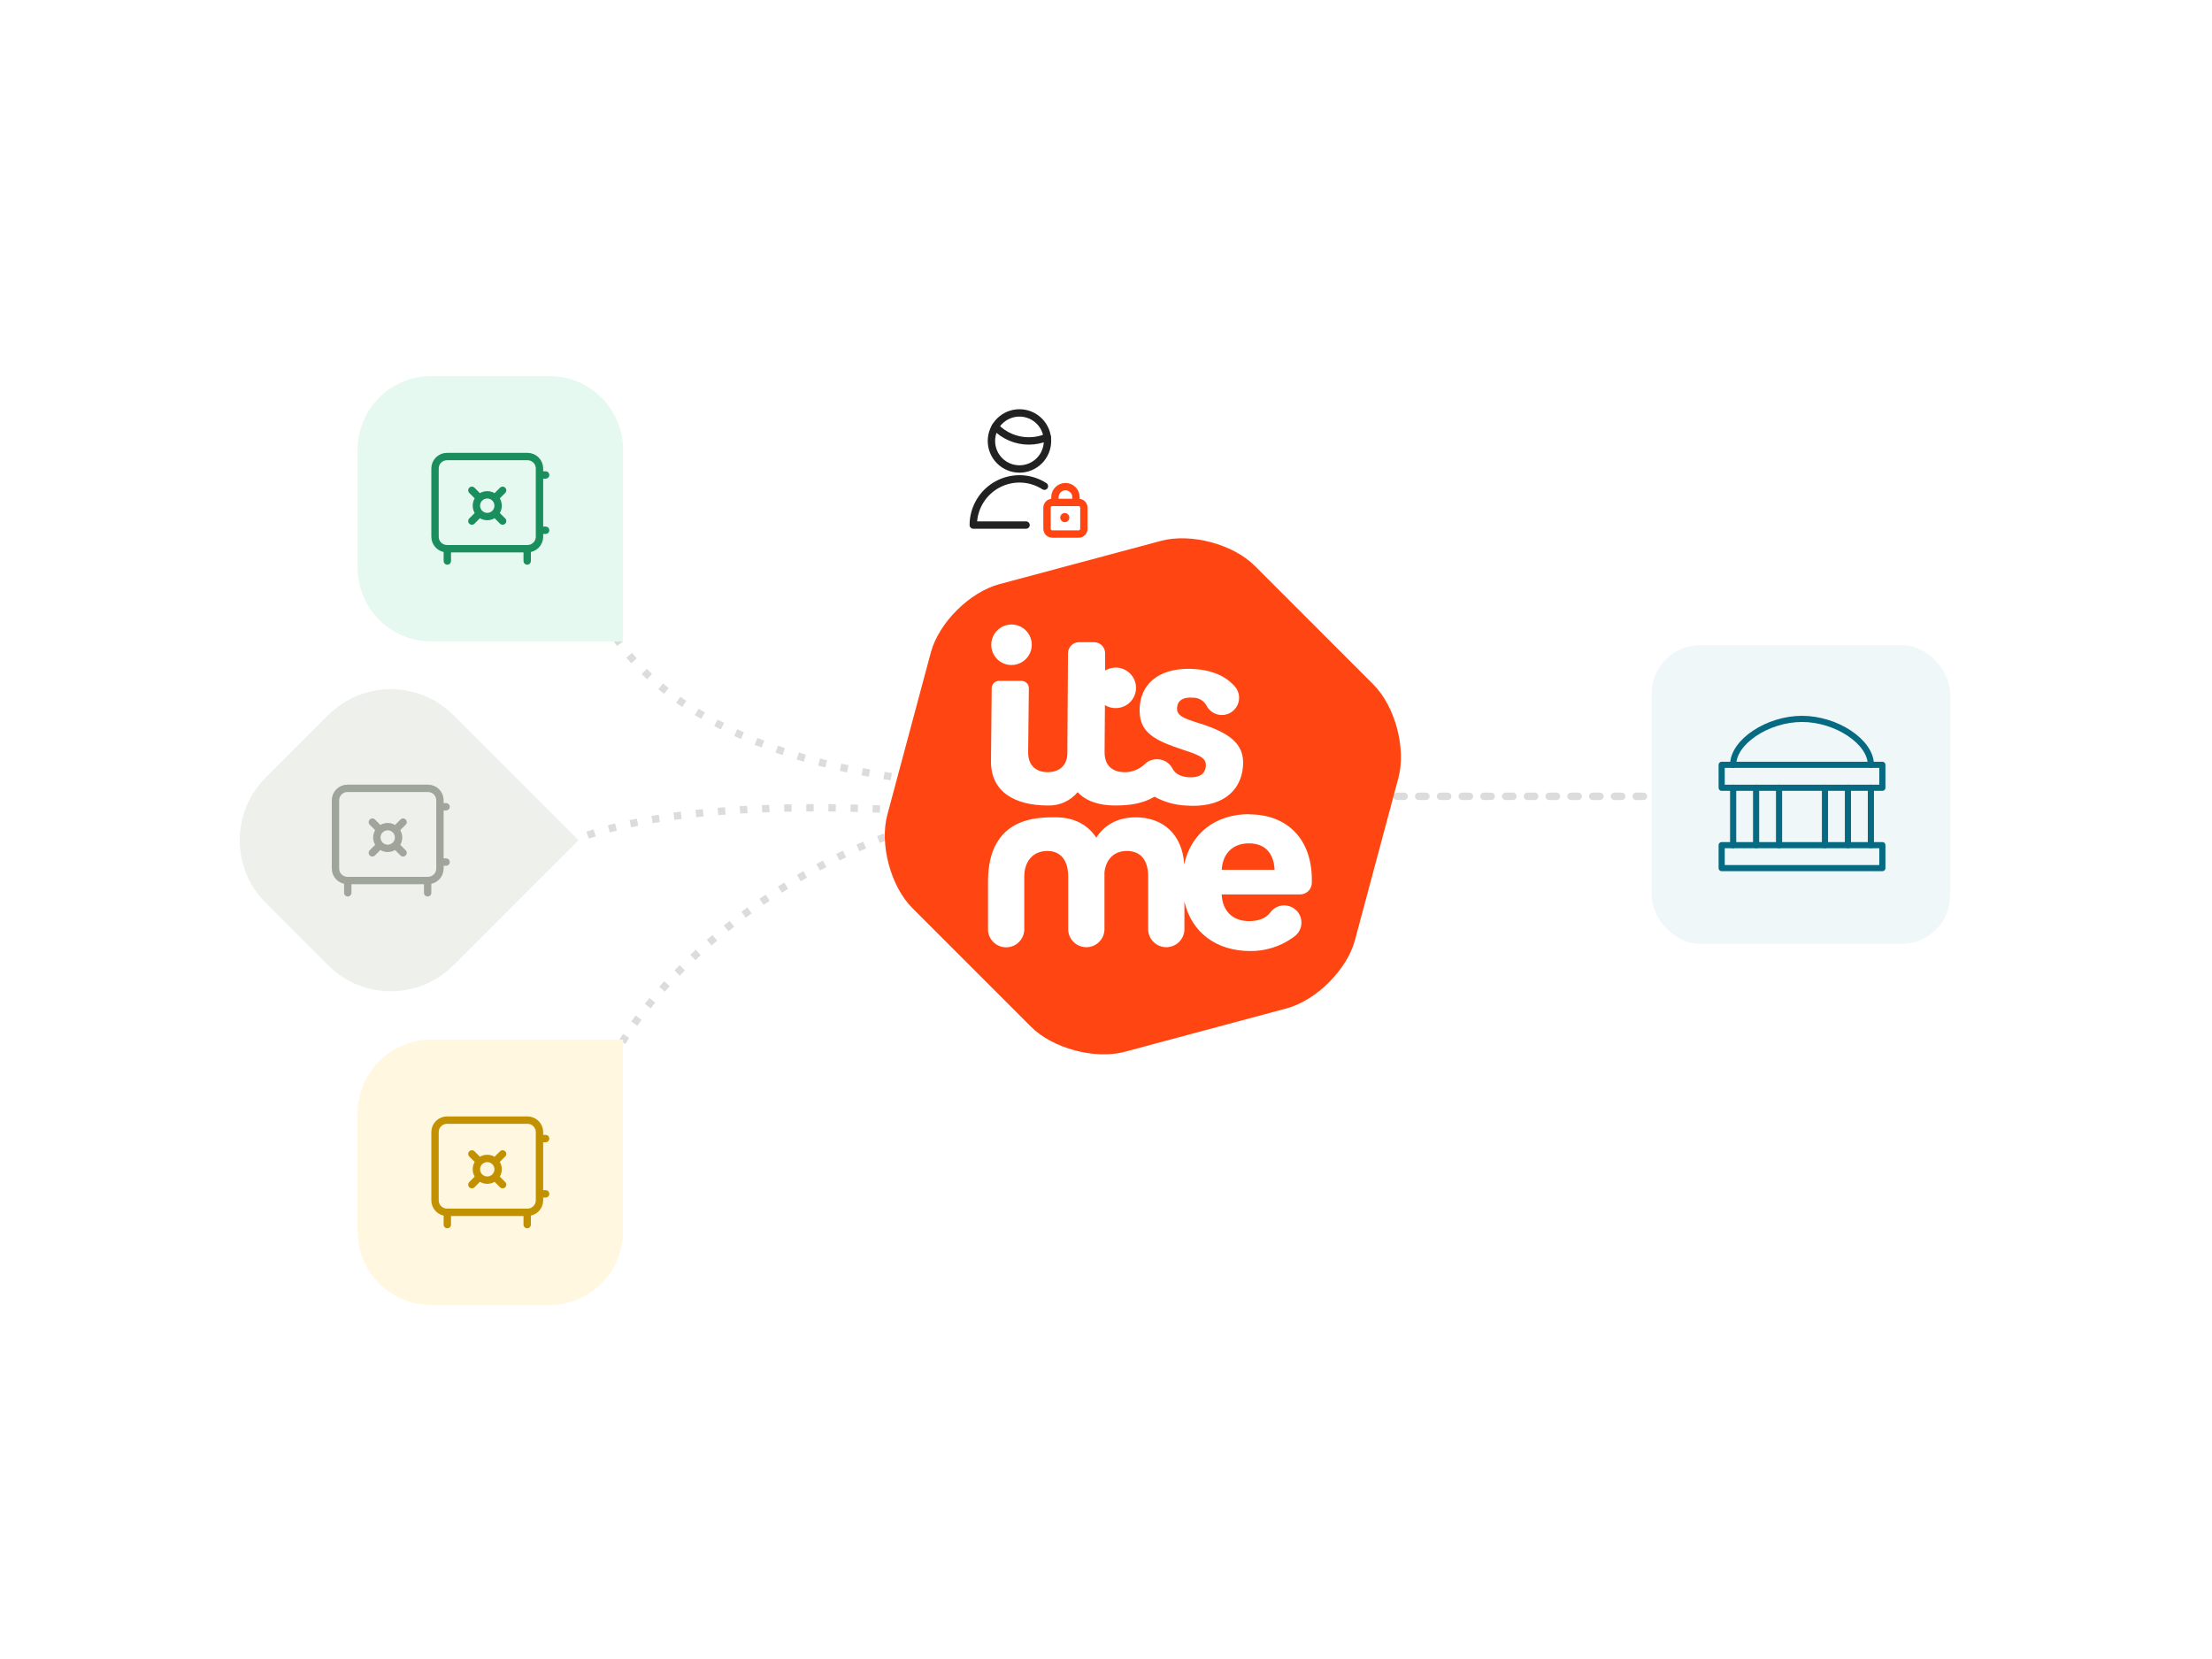 <svg width="600" height="450" viewBox="0 0 600 450" fill="none" xmlns="http://www.w3.org/2000/svg">
<g filter="url(#filter0_d_2564_7144)">
<path d="M310.858 113.858C318.668 121.668 318.668 134.332 310.858 142.142L279.745 173.255L248.632 142.142C240.822 134.332 240.822 121.668 248.632 113.858L265.603 96.887C273.414 89.077 286.077 89.077 293.887 96.887L310.858 113.858Z" fill="white"/>
</g>
<path d="M278.316 142.421H264C264 140.172 264.605 137.964 265.753 136.03C266.9 134.095 268.548 132.506 270.521 131.427C272.495 130.349 274.723 129.822 276.971 129.902C279.219 129.982 281.403 130.666 283.296 131.881" stroke="#202120" stroke-width="2" stroke-linecap="round" stroke-linejoin="round"/>
<path d="M269.973 115.743C271.15 116.965 272.562 117.937 274.123 118.601C275.685 119.264 277.365 119.606 279.061 119.605C280.781 119.607 282.482 119.256 284.061 118.576" stroke="#202120" stroke-width="2" stroke-linecap="round" stroke-linejoin="round"/>
<path d="M268.922 119.605C268.922 121.622 269.723 123.557 271.149 124.983C272.576 126.409 274.51 127.21 276.527 127.21C278.544 127.21 280.479 126.409 281.905 124.983C283.331 123.557 284.132 121.622 284.132 119.605C284.132 117.588 283.331 115.654 281.905 114.228C280.479 112.801 278.544 112 276.527 112C274.51 112 272.576 112.801 271.149 114.228C269.723 115.654 268.922 117.588 268.922 119.605V119.605Z" stroke="#202120" stroke-width="2" stroke-linecap="round" stroke-linejoin="round"/>
<path fill-rule="evenodd" clip-rule="evenodd" d="M292.572 144.857H285.429C284.639 144.857 284 144.218 284 143.429V137.714C284 136.925 284.639 136.286 285.429 136.286H292.572C293.361 136.286 294 136.925 294 137.714V143.429C294 144.218 293.361 144.857 292.572 144.857Z" stroke="#FF4612" stroke-width="2" stroke-linecap="round" stroke-linejoin="round"/>
<path d="M291.857 136.286V134.857C291.857 133.279 290.578 132 289 132V132C287.422 132 286.143 133.279 286.143 134.857V136.286" stroke="#FF4612" stroke-width="2" stroke-linecap="round" stroke-linejoin="round"/>
<path fill-rule="evenodd" clip-rule="evenodd" d="M288.821 140.143C288.683 140.143 288.571 140.255 288.572 140.393C288.572 140.531 288.684 140.643 288.822 140.643C288.96 140.643 289.072 140.531 289.072 140.393C289.072 140.255 288.96 140.143 288.821 140.143Z" fill="#FF4612"/>
<path d="M288.821 140.143C288.683 140.143 288.571 140.255 288.572 140.393C288.572 140.531 288.684 140.643 288.822 140.643C288.96 140.643 289.072 140.531 289.072 140.393C289.072 140.255 288.96 140.143 288.821 140.143" stroke="#FF4612" stroke-width="2" stroke-linecap="round" stroke-linejoin="round"/>
<path d="M374 215C373.448 215 373 215.448 373 216C373 216.552 373.448 217 374 217V216V215ZM374.983 217C375.536 217 375.983 216.552 375.983 216C375.983 215.448 375.536 215 374.983 215V216V217ZM378.917 215C378.364 215 377.917 215.448 377.917 216C377.917 216.552 378.364 217 378.917 217V216V215ZM380.883 217C381.436 217 381.883 216.552 381.883 216C381.883 215.448 381.436 215 380.883 215V216V217ZM384.817 215C384.264 215 383.817 215.448 383.817 216C383.817 216.552 384.264 217 384.817 217V216V215ZM386.783 217C387.336 217 387.783 216.552 387.783 216C387.783 215.448 387.336 215 386.783 215V216V217ZM390.717 215C390.164 215 389.717 215.448 389.717 216C389.717 216.552 390.164 217 390.717 217V216V215ZM392.683 217C393.236 217 393.683 216.552 393.683 216C393.683 215.448 393.236 215 392.683 215V216V217ZM396.617 215C396.064 215 395.617 215.448 395.617 216C395.617 216.552 396.064 217 396.617 217V216V215ZM398.583 217C399.136 217 399.583 216.552 399.583 216C399.583 215.448 399.136 215 398.583 215V216V217ZM402.517 215C401.964 215 401.517 215.448 401.517 216C401.517 216.552 401.964 217 402.517 217V216V215ZM404.483 217C405.036 217 405.483 216.552 405.483 216C405.483 215.448 405.036 215 404.483 215V216V217ZM408.417 215C407.864 215 407.417 215.448 407.417 216C407.417 216.552 407.864 217 408.417 217V216V215ZM410.383 217C410.936 217 411.383 216.552 411.383 216C411.383 215.448 410.936 215 410.383 215V216V217ZM414.317 215C413.764 215 413.317 215.448 413.317 216C413.317 216.552 413.764 217 414.317 217V216V215ZM416.283 217C416.836 217 417.283 216.552 417.283 216C417.283 215.448 416.836 215 416.283 215V216V217ZM420.217 215C419.664 215 419.217 215.448 419.217 216C419.217 216.552 419.664 217 420.217 217V216V215ZM422.183 217C422.736 217 423.183 216.552 423.183 216C423.183 215.448 422.736 215 422.183 215V216V217ZM426.117 215C425.564 215 425.117 215.448 425.117 216C425.117 216.552 425.564 217 426.117 217V216V215ZM428.083 217C428.636 217 429.083 216.552 429.083 216C429.083 215.448 428.636 215 428.083 215V216V217ZM432.017 215C431.464 215 431.017 215.448 431.017 216C431.017 216.552 431.464 217 432.017 217V216V215ZM433.983 217C434.536 217 434.983 216.552 434.983 216C434.983 215.448 434.536 215 433.983 215V216V217ZM437.917 215C437.364 215 436.917 215.448 436.917 216C436.917 216.552 437.364 217 437.917 217V216V215ZM439.883 217C440.436 217 440.883 216.552 440.883 216C440.883 215.448 440.436 215 439.883 215V216V217ZM443.817 215C443.264 215 442.817 215.448 442.817 216C442.817 216.552 443.264 217 443.817 217V216V215ZM445.783 217C446.336 217 446.783 216.552 446.783 216C446.783 215.448 446.336 215 445.783 215V216V217ZM449.717 215C449.164 215 448.717 215.448 448.717 216C448.717 216.552 449.164 217 449.717 217V216V215ZM451.683 217C452.236 217 452.683 216.552 452.683 216C452.683 215.448 452.236 215 451.683 215V216V217ZM455.617 215C455.064 215 454.617 215.448 454.617 216C454.617 216.552 455.064 217 455.617 217V216V215ZM457.583 217C458.136 217 458.583 216.552 458.583 216C458.583 215.448 458.136 215 457.583 215V216V217ZM461.517 215C460.964 215 460.517 215.448 460.517 216C460.517 216.552 460.964 217 461.517 217V216V215ZM463.483 217C464.036 217 464.483 216.552 464.483 216C464.483 215.448 464.036 215 463.483 215V216V217ZM467.417 215C466.864 215 466.417 215.448 466.417 216C466.417 216.552 466.864 217 467.417 217V216V215ZM469.383 217C469.936 217 470.383 216.552 470.383 216C470.383 215.448 469.936 215 469.383 215V216V217ZM473.317 215C472.764 215 472.317 215.448 472.317 216C472.317 216.552 472.764 217 473.317 217V216V215ZM475.283 217C475.836 217 476.283 216.552 476.283 216C476.283 215.448 475.836 215 475.283 215V216V217ZM479.217 215C478.664 215 478.217 215.448 478.217 216C478.217 216.552 478.664 217 479.217 217V216V215ZM481.183 217C481.736 217 482.183 216.552 482.183 216C482.183 215.448 481.736 215 481.183 215V216V217ZM485.117 215C484.564 215 484.117 215.448 484.117 216C484.117 216.552 484.564 217 485.117 217V216V215ZM487.083 217C487.636 217 488.083 216.552 488.083 216C488.083 215.448 487.636 215 487.083 215V216V217ZM491.017 215C490.464 215 490.017 215.448 490.017 216C490.017 216.552 490.464 217 491.017 217V216V215ZM374 216V217H374.983V216V215H374V216ZM378.917 216V217H380.883V216V215H378.917V216ZM384.817 216V217H386.783V216V215H384.817V216ZM390.717 216V217H392.683V216V215H390.717V216ZM396.617 216V217H398.583V216V215H396.617V216ZM402.517 216V217H404.483V216V215H402.517V216ZM408.417 216V217H410.383V216V215H408.417V216ZM414.317 216V217H416.283V216V215H414.317V216ZM420.217 216V217H422.183V216V215H420.217V216ZM426.117 216V217H428.083V216V215H426.117V216ZM432.017 216V217H433.983V216V215H432.017V216ZM437.917 216V217H439.883V216V215H437.917V216ZM443.817 216V217H445.783V216V215H443.817V216ZM449.717 216V217H451.683V216V215H449.717V216ZM455.617 216V217H457.583V216V215H455.617V216ZM461.517 216V217H463.483V216V215H461.517V216ZM467.417 216V217H469.383V216V215H467.417V216ZM473.317 216V217H475.283V216V215H473.317V216ZM479.217 216V217H481.183V216V215H479.217V216ZM485.117 216V217H487.083V216V215H485.117V216ZM491.017 216V217H492V216V215H491.017V216Z" fill="#DCDCDC"/>
<rect x="448" y="175" width="81" height="81" rx="13.135" fill="#F0F7F9"/>
<path d="M166 288C175.167 266.667 224.5 215.7 292.5 218.5" stroke="#DCDCDC" stroke-width="2" stroke-miterlimit="10" stroke-dasharray="2 4"/>
<path d="M167 173C189.5 205.5 246.5 218 307.5 211.5" stroke="#DCDCDC" stroke-width="2" stroke-miterlimit="10" stroke-dasharray="2 4"/>
<path d="M148.5 231.5C161.833 222.833 206.5 211 315 227" stroke="#DCDCDC" stroke-width="2" stroke-miterlimit="10" stroke-dasharray="2 4"/>
<path d="M97 122C97 110.954 105.954 102 117 102H149C160.046 102 169 110.954 169 122V174H117C105.954 174 97 165.046 97 154V122Z" fill="#E6F9F1"/>
<path d="M130.083 135.083L128 133M130.083 135.083C129.241 135.926 128.989 137.193 129.445 138.294C129.901 139.395 130.975 140.113 132.167 140.113C133.358 140.113 134.433 139.395 134.889 138.294C135.345 137.193 135.093 135.926 134.25 135.083M130.083 135.083C131.234 133.933 133.099 133.933 134.25 135.083M136.333 141.333L134.25 139.25M136.333 133L134.25 135.083M128 141.333L130.084 139.25M121.333 152.167V148.833M143 152.167V148.833M146.333 128.833H148M146.333 143.833H148M118 127.061V145.607C118 147.388 119.456 148.833 121.252 148.833H143.083C144.877 148.833 146.333 147.388 146.333 145.605V127.061C146.333 125.279 144.877 123.833 143.081 123.833H121.252C119.456 123.833 118 125.279 118 127.061Z" stroke="#1A8E5C" stroke-width="2" stroke-linecap="round" stroke-linejoin="round"/>
<path d="M89.029 193.971C98.402 184.598 113.598 184.598 122.971 193.971L156.912 227.912L122.971 261.853C113.598 271.225 98.402 271.225 89.029 261.853L72.059 244.882C62.686 235.51 62.686 220.314 72.059 210.941L89.029 193.971Z" fill="#EDF0EB"/>
<path d="M103.083 225.083L101 223M103.083 225.083C102.241 225.926 101.989 227.193 102.445 228.294C102.901 229.395 103.975 230.113 105.167 230.113C106.358 230.113 107.433 229.395 107.889 228.294C108.345 227.193 108.093 225.926 107.25 225.083M103.083 225.083C104.234 223.933 106.099 223.933 107.25 225.083M109.333 231.333L107.25 229.25M109.333 223L107.25 225.083M101 231.333L103.084 229.25M94.333 242.167V238.833M116 242.167V238.833M119.333 218.833H121M119.333 233.833H121M91 217.061V235.607C91 237.388 92.456 238.833 94.252 238.833H116.083C117.877 238.833 119.333 237.388 119.333 235.605V217.061C119.333 215.279 117.877 213.833 116.081 213.833H94.252C92.456 213.833 91 215.279 91 217.061Z" stroke="#9FA59B" stroke-width="2" stroke-linecap="round" stroke-linejoin="round"/>
<path d="M97 302C97 290.954 105.954 282 117 282H169V334C169 345.046 160.046 354 149 354H117C105.954 354 97 345.046 97 334V302Z" fill="#FFF7E0"/>
<path d="M130.083 315.083L128 313M130.083 315.083C129.241 315.926 128.989 317.193 129.445 318.294C129.901 319.395 130.975 320.113 132.167 320.113C133.358 320.113 134.433 319.395 134.889 318.294C135.345 317.193 135.093 315.926 134.25 315.083M130.083 315.083C131.234 313.933 133.099 313.933 134.25 315.083M136.333 321.333L134.25 319.25M136.333 313L134.25 315.083M128 321.333L130.084 319.25M121.333 332.167V328.833M143 332.167V328.833M146.333 308.833H148M146.333 323.833H148M118 307.061V325.607C118 327.388 119.456 328.833 121.252 328.833H143.083C144.877 328.833 146.333 327.388 146.333 325.605V307.061C146.333 305.279 144.877 303.833 143.081 303.833H121.252C119.456 303.833 118 305.279 118 307.061Z" stroke="#C29100" stroke-width="2" stroke-linecap="round" stroke-linejoin="round"/>
<g clip-path="url(#clip0_2564_7144)">
<path d="M247.496 246.343C241.596 240.443 238.534 229.035 240.692 220.976L252.472 177.034C254.598 168.976 262.987 160.619 271.046 158.461L314.977 146.691C323.035 144.565 334.454 147.584 340.355 153.485L372.516 185.657C378.417 191.547 381.468 202.966 379.31 211.024L367.54 254.966C365.414 263.014 357.025 271.371 348.967 273.529L305.025 285.309C296.977 287.435 285.558 284.405 279.658 278.505L247.496 246.343Z" fill="#FF4612"/>
<path d="M325.917 196.405C321.739 194.981 319.081 194.428 319.273 191.951C319.421 190.026 320.878 189.027 323.525 189.24C324.283 189.215 325.033 189.4 325.692 189.776C326.35 190.151 326.892 190.701 327.257 191.366C327.548 191.946 327.956 192.459 328.456 192.872C328.956 193.285 329.536 193.589 330.16 193.766C330.784 193.942 331.438 193.986 332.081 193.896C332.723 193.806 333.339 193.582 333.89 193.24C334.441 192.898 334.915 192.445 335.281 191.91C335.648 191.375 335.898 190.769 336.017 190.132C336.137 189.494 336.122 188.839 335.973 188.208C335.825 187.576 335.547 186.983 335.157 186.465C332.956 183.732 329.341 181.882 324.248 181.489C315.307 180.809 309.672 184.796 309.151 191.611C308.588 198.904 313.489 200.871 320.91 203.38C325.981 205.007 327.289 205.804 327.066 207.93C326.842 210.057 325.099 211.035 322.345 210.822C320.059 210.652 318.645 209.759 317.986 208.377C317.583 207.636 316.986 207.019 316.26 206.59C315.533 206.161 314.704 205.937 313.861 205.942C313.229 205.924 312.6 206.037 312.014 206.275C311.428 206.513 310.899 206.87 310.459 207.324C309.7 208.039 308.806 208.596 307.829 208.961C306.852 209.326 305.813 209.493 304.771 209.451C302.028 209.376 299.614 207.899 299.614 204.071L299.71 191.249C300.563 191.787 301.551 192.071 302.559 192.068C303.413 192.081 304.258 191.896 305.027 191.527C305.797 191.157 306.47 190.614 306.992 189.939C307.515 189.264 307.874 188.477 308.04 187.64C308.206 186.803 308.174 185.938 307.948 185.115C307.722 184.292 307.307 183.533 306.737 182.898C306.166 182.263 305.456 181.77 304.661 181.457C303.867 181.144 303.011 181.021 302.161 181.097C301.311 181.172 300.49 181.445 299.763 181.893V177.215C299.767 176.819 299.693 176.426 299.544 176.059C299.395 175.693 299.175 175.359 298.896 175.078C298.617 174.797 298.285 174.574 297.919 174.423C297.553 174.271 297.161 174.194 296.765 174.196H292.693C291.901 174.196 291.142 174.509 290.58 175.066C290.019 175.624 289.7 176.381 289.695 177.173L289.514 204.688C289.248 208.111 286.888 209.43 284.198 209.451C281.381 209.451 278.882 207.984 278.882 204.071L279.074 186.699C279.076 186.436 279.027 186.175 278.928 185.931C278.83 185.688 278.684 185.466 278.499 185.279C278.314 185.092 278.094 184.944 277.851 184.843C277.609 184.741 277.348 184.689 277.085 184.689H270.983C270.457 184.689 269.953 184.897 269.581 185.268C269.208 185.638 268.997 186.141 268.995 186.667L268.803 206.484C268.739 214.767 275.246 218.488 284.219 218.488C285.753 218.544 287.279 218.247 288.68 217.62C290.081 216.994 291.319 216.054 292.3 214.873C294.596 217.329 298.147 218.488 302.453 218.488C306.759 218.488 309.98 217.924 313.17 216.106C315.784 217.544 318.694 218.363 321.675 218.498C330.968 219.211 336.613 215.011 337.166 207.792C337.666 201.317 332.807 198.734 325.864 196.331" fill="white"/>
<path d="M274.34 180.384C275.43 180.39 276.497 180.072 277.406 179.471C278.314 178.869 279.024 178.011 279.444 177.005C279.864 176 279.975 174.892 279.764 173.822C279.553 172.753 279.029 171.771 278.258 171C277.488 170.23 276.505 169.706 275.436 169.494C274.367 169.283 273.259 169.395 272.253 169.815C271.248 170.235 270.39 170.944 269.788 171.853C269.187 172.762 268.869 173.829 268.875 174.919C268.878 176.367 269.455 177.756 270.479 178.78C271.503 179.804 272.891 180.381 274.34 180.384Z" fill="white"/>
<path d="M338.834 220.838C329.829 220.838 323.078 225.909 321.217 234.457C320.707 226.441 315.593 221.699 308.066 221.699C302.813 221.699 299.379 224.059 297.359 227.227C295.073 223.655 291.235 221.699 286.451 221.699C282.007 221.699 267.994 221.157 267.994 239.167C267.994 239.539 267.994 239.869 267.994 240.23V252.265C268.053 253.53 268.597 254.723 269.512 255.597C270.428 256.471 271.645 256.959 272.911 256.959C274.177 256.959 275.395 256.471 276.31 255.597C277.226 254.723 277.77 253.53 277.829 252.265V237.817C277.829 233.638 280.189 230.821 284.091 230.821C287.663 230.821 289.747 233.309 289.747 237.753V252.233C289.806 253.498 290.349 254.691 291.265 255.565C292.181 256.44 293.398 256.927 294.664 256.927C295.93 256.927 297.147 256.44 298.063 255.565C298.979 254.691 299.522 253.498 299.581 252.233V236.605C299.985 233.107 302.144 230.821 305.641 230.821C309.416 230.821 311.436 233.309 311.436 237.753V252.233C311.495 253.498 312.038 254.691 312.954 255.565C313.87 256.44 315.087 256.927 316.353 256.927C317.619 256.927 318.836 256.44 319.752 255.565C320.668 254.691 321.211 253.498 321.27 252.233V244.547C323.195 252.935 329.946 257.964 339.11 257.964C343.162 258.009 347.128 256.79 350.455 254.477L350.763 254.253C350.869 254.168 350.986 254.094 351.093 253.998C351.093 253.998 351.199 253.903 351.093 253.998C351.263 253.871 351.433 253.743 351.592 253.605C352.225 252.995 352.673 252.219 352.883 251.366C353.093 250.513 353.058 249.618 352.781 248.784C352.504 247.95 351.997 247.211 351.318 246.654C350.64 246.096 349.817 245.741 348.945 245.631C348.104 245.513 347.246 245.631 346.467 245.971C345.689 246.31 345.019 246.859 344.533 247.555C343.416 249.023 341.471 249.852 338.823 249.852C334.262 249.852 331.573 247.024 331.381 242.612H352.645C353.491 242.612 354.302 242.276 354.9 241.677C355.498 241.079 355.834 240.268 355.834 239.422V238.625C355.834 227.514 349.083 220.891 338.823 220.891L338.834 220.838ZM331.381 235.935C331.658 231.384 334.486 228.758 338.76 228.758C343.31 228.758 345.521 231.586 345.723 235.935H331.381Z" fill="white"/>
</g>
<path d="M470.113 213.68V229.246" stroke="#056A82" stroke-width="1.67" stroke-linecap="round" stroke-linejoin="round"/>
<path d="M476.34 213.68V229.246" stroke="#056A82" stroke-width="1.67" stroke-linecap="round" stroke-linejoin="round"/>
<path d="M482.564 213.68V229.246" stroke="#056A82" stroke-width="1.67" stroke-linecap="round" stroke-linejoin="round"/>
<path d="M495.018 213.68V229.246" stroke="#056A82" stroke-width="1.67" stroke-linecap="round" stroke-linejoin="round"/>
<path d="M507.473 213.68V229.246" stroke="#056A82" stroke-width="1.67" stroke-linecap="round" stroke-linejoin="round"/>
<path d="M501.246 213.68V229.246" stroke="#056A82" stroke-width="1.67" stroke-linecap="round" stroke-linejoin="round"/>
<path d="M467 207.453H510.586V213.68H467V207.453Z" stroke="#056A82" stroke-width="1.67" stroke-linecap="round" stroke-linejoin="round"/>
<path d="M507.473 207.453C507.473 201.227 498.133 195 488.793 195C479.453 195 470.113 201.227 470.113 207.453" stroke="#056A82" stroke-width="1.67" stroke-linecap="round" stroke-linejoin="round"/>
<path d="M467 229.246H510.586V235.473H467V229.246Z" stroke="#056A82" stroke-width="1.67" stroke-linecap="round" stroke-linejoin="round"/>
<defs>
<filter id="filter0_d_2564_7144" x="210.775" y="67.029" width="137.939" height="146.225" filterUnits="userSpaceOnUse" color-interpolation-filters="sRGB">
<feFlood flood-opacity="0" result="BackgroundImageFix"/>
<feColorMatrix in="SourceAlpha" type="matrix" values="0 0 0 0 0 0 0 0 0 0 0 0 0 0 0 0 0 0 127 0" result="hardAlpha"/>
<feOffset dy="8"/>
<feGaussianBlur stdDeviation="16"/>
<feColorMatrix type="matrix" values="0 0 0 0 0 0 0 0 0 0 0 0 0 0 0 0 0 0 0.08 0"/>
<feBlend mode="normal" in2="BackgroundImageFix" result="effect1_dropShadow_2564_7144"/>
<feBlend mode="normal" in="SourceGraphic" in2="effect1_dropShadow_2564_7144" result="shape"/>
</filter>
<clipPath id="clip0_2564_7144">
<rect width="140" height="140" fill="white" transform="translate(240 146)"/>
</clipPath>
</defs>
</svg>
